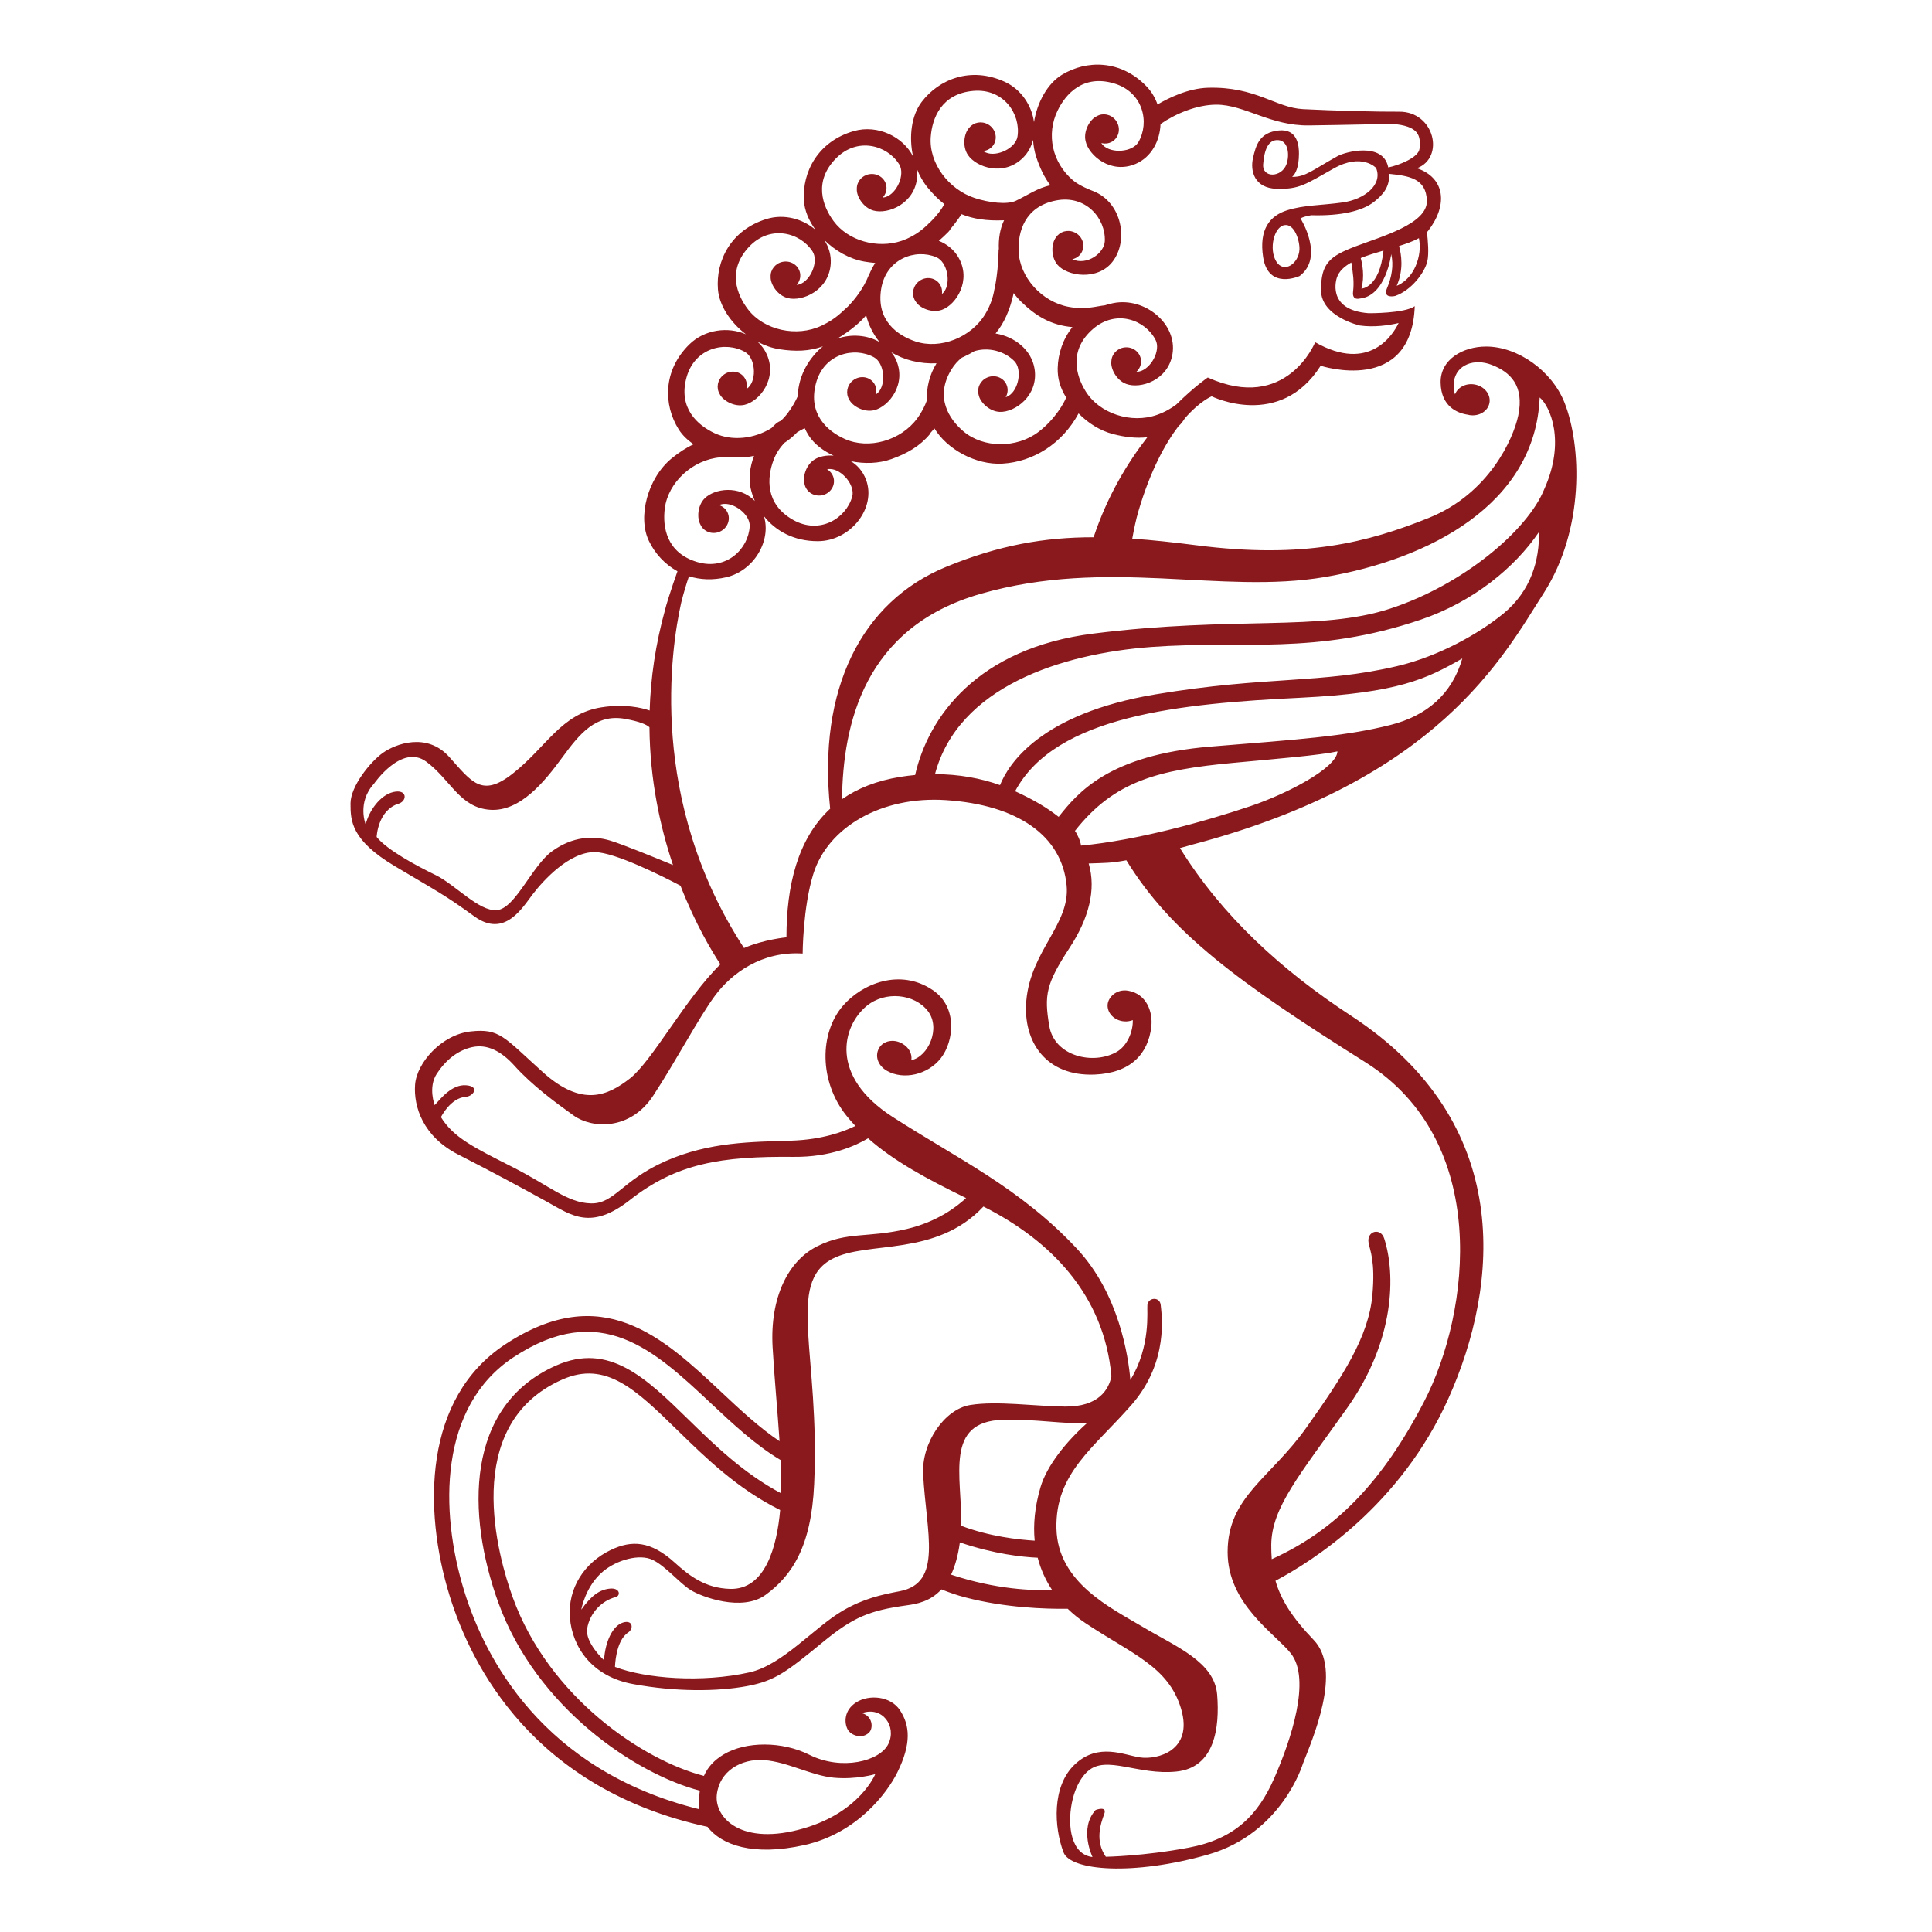 <?xml version="1.0" encoding="UTF-8" standalone="no"?>
<!DOCTYPE svg PUBLIC "-//W3C//DTD SVG 1.1//EN" "http://www.w3.org/Graphics/SVG/1.1/DTD/svg11.dtd">
<svg width="100%" height="100%" viewBox="0 0 350 350" version="1.1" xmlns="http://www.w3.org/2000/svg" xmlns:xlink="http://www.w3.org/1999/xlink" xml:space="preserve" xmlns:serif="http://www.serif.com/" style="fill-rule:evenodd;clip-rule:evenodd;stroke-linejoin:round;stroke-miterlimit:2;">
    <g transform="matrix(1,0,0,1,63.5,11.5)">
        <path d="M132.335,141.688C132.277,140.935 131.574,139.431 131.235,139.026C138.352,130 146.22,127.976 159.874,126.702C167.717,125.971 175.669,125.314 178.793,124.62C178.677,127.628 169.635,132.309 163.114,134.513C154.898,137.29 142.402,140.762 132.335,141.688ZM183.827,180.913C206.637,195.259 202.88,226.201 194.5,242.394C186.925,257.03 178.421,265.746 166.89,270.959C166.825,270.13 166.796,269.278 166.802,268.387C166.85,261.616 171.916,255.745 180.581,243.53C189.244,231.315 189.345,219.285 187.256,212.85C186.604,210.84 184.043,211.491 184.434,213.66C184.673,214.987 185.676,216.974 185.125,223.076C184.434,230.757 179.728,237.849 173.194,247.081C166.66,256.314 158.896,259.627 158.896,269.665C158.896,279.135 167.513,284.439 170.354,288.036C174.062,292.733 170.354,303.755 167.37,310.572C164.387,317.391 160.126,321.651 151.888,323.214C143.649,324.776 136.832,324.871 136.832,324.871C134.843,322.03 135.869,318.915 136.548,317.106C137.115,315.592 134.985,316.396 134.985,316.396C131.908,319.758 134.417,324.918 134.417,324.918C130.582,324.492 129.824,319.379 130.675,315.118C131.529,310.856 133.612,309.342 133.612,309.342C136.926,306.405 142.655,310.147 149.615,309.437C156.575,308.727 157.475,301.481 157.001,295.517C156.527,289.551 149.521,286.805 143.649,283.302C137.778,279.797 128.115,275.239 127.883,265.404C127.647,255.367 134.701,250.774 141.519,242.962C148.337,235.149 146.917,226.485 146.774,224.923C146.632,223.36 144.501,223.502 144.36,224.923C144.252,225.999 145.021,232.38 141.275,238.494C140.914,234.228 139.246,222.894 131.576,214.695C121.278,203.688 109.986,198.433 98.196,190.833C86.655,183.394 89.106,174.356 93.509,170.734C96.871,167.969 102.174,168.533 104.589,171.658C107.003,174.782 104.636,179.944 101.599,180.552C101.769,179.385 101.181,178.271 99.966,177.56C98.427,176.659 96.543,177.017 95.76,178.356C94.975,179.698 95.437,181.507 97.215,182.505C100.218,184.189 104.593,183.198 106.936,180.205C109.306,177.177 110.049,170.96 105.488,167.871C99.546,163.845 92.648,166.707 89.2,170.711C84.95,175.649 84.854,184.341 89.81,190.575C90.332,191.231 90.885,191.86 91.458,192.472C89.432,193.475 85.528,194.956 79.826,195.142C72.722,195.374 65.053,195.332 57.099,198.835C49.145,202.339 47.819,206.6 43.558,206.505C39.297,206.411 36.172,203.379 29.26,199.876C22.347,196.372 18.654,194.573 16.382,190.881C16.382,190.881 18.086,187.378 20.927,187.188C22.252,187.093 23.484,185.292 20.927,185.105C18.37,184.915 16.382,187.472 15.245,188.702C15.245,188.702 14.014,185.483 15.624,183.022C17.233,180.559 19.412,178.761 22.064,178.192C24.715,177.624 27.271,178.855 29.733,181.601C32.837,185.062 37.119,188.23 40.434,190.597C43.748,192.964 50.661,193.342 54.827,186.999C58.993,180.654 63.065,172.889 66.001,168.912C69.027,164.811 74.523,160.768 81.909,161.242C81.909,161.242 81.944,152.894 83.85,146.801C86.502,138.326 96.227,132.683 107.855,133.449C120.781,134.301 128.877,139.841 129.729,148.932C130.384,155.924 123.229,160.706 122.427,169.765C121.764,177.245 126.037,183.542 134.843,183.163C141.275,182.886 144.501,179.47 145.07,174.499C145.379,171.791 144.202,168.551 140.879,167.975C138.757,167.607 137.26,169.168 137.158,170.48C137.038,172.029 138.38,173.396 140.158,173.534C140.715,173.578 141.242,173.483 141.716,173.302C141.774,175.397 140.692,177.966 138.82,179.044C134.537,181.509 127.527,179.841 126.593,174.405C125.61,168.675 126.042,166.671 130.298,160.153C133.708,154.929 135.133,149.706 133.725,144.93C136.753,144.813 137.687,144.882 140.55,144.349C148.65,157.54 160.822,166.446 183.827,180.913ZM108.798,273.759C109.498,272.269 110.058,270.365 110.388,267.918C116.593,270.029 121.697,270.571 124.487,270.694C125.054,272.885 125.967,274.826 127.096,276.534C123.624,276.675 116.93,276.456 108.798,273.759ZM123.943,267.603C120.968,267.427 115.738,266.84 110.657,264.919C110.754,255.837 107.571,246.016 118.177,245.708C124.288,245.532 129.313,246.564 133.471,246.265C129.675,249.642 126.148,254.001 124.995,257.924C123.941,261.506 123.662,264.729 123.943,267.603ZM103.737,255.604C104.305,266.186 107.358,275.275 99.475,276.768C96.104,277.405 92.941,278.116 89.248,280.247C84.057,283.242 78.311,290.118 72.274,291.469C63.669,293.392 53.454,292.605 47.914,290.474C47.914,290.474 47.985,285.716 50.329,284.224C51.323,283.515 51.133,281.881 49.335,282.449C47.536,283.018 46.139,285.787 45.926,289.267C45.926,289.267 42.446,286.071 42.872,283.515C43.336,280.728 45.523,278.425 48.104,277.81C48.98,277.478 48.767,276.104 46.967,276.293C45.168,276.483 43.653,277.478 41.807,280.106C41.807,280.106 42.517,275.844 45.784,273.146C48.303,271.064 52.365,269.949 54.732,271.086C57.099,272.222 59.633,275.323 61.621,276.554C63.61,277.785 70.925,280.531 75.186,277.43C79.981,273.939 83.483,268.653 83.993,257.356C85.058,233.73 78.879,220.945 87.307,216.542C93.685,213.21 106,216.308 114.66,207.074C126.823,213.213 136.527,223.058 137.847,237.829C137.374,240.165 135.599,243.393 129.375,243.317C123.977,243.251 117.088,242.251 112.259,243.032C107.646,243.778 103.425,249.819 103.737,255.604ZM61.21,245.653C53.504,238.126 46.849,231.623 37.235,235.88C20.721,243.192 21.002,262.854 26.772,278.815C33.668,297.895 51.693,309.88 63.281,312.898C63.166,313.682 63.11,314.519 63.118,315.414C63.12,315.689 63.147,315.975 63.197,316.266C34.672,309.219 24.285,288.685 20.61,276.776C16.081,262.105 16.047,243.26 29.535,234.375C45.307,223.988 55.01,233.087 65.285,242.72C69.281,246.467 73.399,250.323 77.918,253.001C78.014,255.011 78.061,256.881 78.027,258.515C78.023,258.683 78.019,258.856 78.013,259.028C71.208,255.416 65.935,250.271 61.21,245.653ZM59.903,97.689C60.367,95.822 60.867,94.202 61.314,92.892C63.312,93.523 65.589,93.65 68.067,93.073C73.114,91.896 76.261,86.418 74.892,82.008C77.009,84.68 80.316,86.547 84.661,86.539C90.561,86.528 95.325,80.527 93.386,75.392C92.798,73.833 91.792,72.751 90.635,72.048C93.072,72.556 95.687,72.49 98,71.667C100.847,70.65 103.144,69.329 104.969,67.137C105.01,67.087 105.049,67.006 105.085,66.9C105.321,66.647 105.554,66.381 105.783,66.111C108.022,69.84 113.231,72.783 118.125,72.492C123.662,72.163 128.921,68.905 131.893,63.395C133.616,65.148 135.791,66.532 138.136,67.137C140.314,67.698 142.334,67.943 144.354,67.708C140.789,72.291 137.11,78.325 134.616,85.825C125.694,85.829 117.522,87.248 107.95,91.169C92.48,97.507 84.619,113.444 86.891,135.007C81.009,140.455 78.974,148.933 78.974,158.306C78.974,158.306 74.882,158.684 71.286,160.249C53.873,133.534 58.034,106.075 59.903,97.689ZM47.062,140.788C43.937,139.841 40.244,140.03 36.552,142.682C32.858,145.333 29.864,153.086 26.514,153.382C23.294,153.666 18.938,148.742 15.435,147.038C11.931,145.333 6.628,142.492 4.734,140.125C4.734,140.125 4.924,135.201 8.806,134.065C10.321,133.497 10.226,131.414 7.764,131.982C5.302,132.55 3.314,135.485 2.746,137.853C2.746,137.853 1.136,133.876 4.261,130.467C4.261,130.467 9.279,123.175 13.73,126.489C18.181,129.804 19.792,134.822 25.283,135.201C30.775,135.58 35.226,129.993 38.35,125.732C41.475,121.471 44.411,117.777 49.713,118.725C52.537,119.229 53.689,119.812 54.155,120.249C54.238,129.819 56.093,138.298 58.418,145.211C55.167,143.864 49.275,141.459 47.062,140.788ZM56.934,80.59C57.543,75.867 62,71.775 66.966,71.356C67.342,71.324 67.853,71.292 68.424,71.262C69.987,71.458 71.584,71.415 73.102,71.083C72.344,73.089 72.085,75.155 72.482,76.945C72.659,77.735 72.92,78.51 73.248,79.26C70.423,76.343 65.956,77.004 64.174,78.765C62.855,80.068 62.729,82.367 63.389,83.534C63.931,84.735 65.335,85.348 66.668,84.903C68.08,84.429 68.857,82.948 68.405,81.597C68.141,80.809 67.514,80.249 66.761,80.003C66.928,79.934 67.099,79.875 67.274,79.838C69.375,79.393 72.423,81.683 72.315,83.828C72.108,87.918 68.114,91.898 62.802,90.315C57.224,88.654 56.501,83.954 56.934,80.59ZM60.884,56.824C62.387,51.489 67.884,50.241 71.452,52.254C73.322,53.31 73.629,57.11 72.129,58.646C72.006,58.772 71.861,58.874 71.718,58.977C71.907,58.214 71.769,57.391 71.246,56.75C70.347,55.646 68.68,55.512 67.525,56.45C66.47,57.312 66.217,58.76 66.86,59.85C67.426,61.069 69.518,62.271 71.377,61.841C74.066,61.22 77.386,57.134 75.41,52.696C75.015,51.808 74.445,51.056 73.762,50.43C75.018,51.09 76.363,51.563 77.739,51.774C80.564,52.205 83.086,52.151 85.589,51.246C85.288,51.479 84.998,51.731 84.724,52.009C82.221,54.542 81.11,57.462 81.018,60.296C80.586,61.234 80.008,62.287 79.132,63.443C78.784,63.903 78.395,64.326 77.977,64.72C77.64,64.857 77.319,65.029 77.035,65.287C76.772,65.525 76.521,65.778 76.275,66.036C73.178,67.99 69.156,68.469 65.965,66.983C62.891,65.55 59.304,62.427 60.884,56.824ZM72.206,33.2C76.002,29.163 81.456,30.596 83.689,34.03C84.86,35.83 83.377,39.342 81.337,40.011C81.17,40.066 80.995,40.09 80.821,40.115C81.341,39.525 81.597,38.732 81.431,37.923C81.143,36.526 79.726,35.638 78.267,35.938C76.937,36.211 76.043,37.378 76.108,38.64C76.043,39.982 77.345,42.02 79.194,42.497C81.866,43.188 86.698,41.1 86.996,36.251C87.092,34.692 86.636,33.234 85.824,31.975C87.799,33.923 90.375,35.417 93.089,35.887C93.761,36.003 94.412,36.082 95.054,36.137C94.597,36.844 94.233,37.563 93.939,38.286L93.918,38.27C92.949,40.761 91.37,42.731 90.1,44.036C89.076,44.915 88.05,46.213 85.332,47.5C80.827,49.633 74.918,48.335 72.018,44.557C69.953,41.866 68.217,37.44 72.206,33.2ZM87.932,17.206C91.809,13.246 97.231,14.789 99.396,18.267C100.531,20.09 98.976,23.572 96.923,24.201C96.755,24.251 96.58,24.272 96.404,24.293C96.936,23.714 97.209,22.926 97.058,22.114C96.799,20.711 95.401,19.795 93.936,20.065C92.6,20.313 91.682,21.462 91.723,22.726C91.634,24.067 92.894,26.127 94.731,26.642C97.387,27.386 102.261,25.395 102.657,20.553C102.698,20.058 102.666,19.575 102.603,19.1C103.092,20.337 103.745,21.502 104.577,22.51C105.539,23.672 106.529,24.674 107.61,25.512L107.572,25.512C106.357,27.653 104.564,29.157 104.564,29.157L104.584,29.167C103.697,30.009 102.557,30.964 100.766,31.767C100.56,31.86 100.348,31.938 100.136,32.016C100.038,32.05 99.94,32.09 99.842,32.127C95.451,33.608 90.149,32.137 87.514,28.556C85.504,25.824 83.858,21.364 87.932,17.206ZM105.112,13.316C105.363,9.934 107.015,5.475 112.813,4.966C118.333,4.482 121.448,9.181 120.829,13.232C120.504,15.354 117.059,16.987 115.091,16.129C114.926,16.057 114.771,15.965 114.621,15.864C115.408,15.774 116.134,15.352 116.55,14.632C117.267,13.398 116.801,11.793 115.514,11.044C114.337,10.364 112.894,10.639 112.102,11.625C111.16,12.584 110.777,14.969 111.838,16.558C113.372,18.85 118.368,20.508 121.818,17.088C122.746,16.169 123.34,15.044 123.648,13.835C123.712,14.888 123.895,15.927 124.218,16.916C124.86,18.88 125.662,20.586 126.784,22.075C124.522,22.512 122.499,23.95 120.529,24.876C118.96,25.614 115.672,25.223 113.086,24.376C108.35,22.825 104.76,18.065 105.112,13.316ZM102.321,50.348C99.104,49.269 95.193,46.566 96.135,40.821C97.032,35.354 102.357,33.497 106.127,35.099C108.103,35.939 108.832,39.681 107.515,41.375C107.404,41.517 107.276,41.646 107.141,41.766C107.25,40.98 107.019,40.172 106.426,39.591C105.408,38.591 103.736,38.646 102.693,39.708C101.742,40.681 101.652,42.147 102.412,43.158C103.109,44.308 105.324,45.269 107.125,44.633C109.726,43.715 112.569,39.285 110.11,35.095C109.287,33.693 108.03,32.711 106.58,32.127C107.145,31.639 107.719,31.105 108.305,30.511C108.469,30.346 108.589,30.169 108.686,29.99C109.739,28.741 110.696,27.306 110.696,27.306L110.696,27.304C112.775,28.156 115.244,28.546 118.397,28.403C117.665,29.907 117.366,31.752 117.453,33.673L117.408,33.67C117.372,36.458 117.079,38.617 116.855,39.88C116.824,40.044 116.792,40.216 116.76,40.392C116.665,40.872 116.598,41.133 116.598,41.133L116.623,41.109C116.38,42.293 115.991,43.708 115.009,45.358C112.462,49.643 106.834,51.865 102.321,50.348ZM88.17,49.856C90.837,48.245 92.46,46.745 93.411,45.624C93.85,47.375 94.669,49.001 95.768,50.382C95.791,50.411 95.819,50.437 95.842,50.464C93.627,49.195 90.743,48.958 88.17,49.856ZM82.25,76.192C82.509,77.482 83.739,78.396 85.138,78.263C86.619,78.12 87.71,76.853 87.574,75.434C87.494,74.606 87.009,73.918 86.331,73.511C86.509,73.481 86.689,73.462 86.869,73.465C89.016,73.504 91.469,76.422 90.882,78.487C89.76,82.427 84.971,85.405 80.151,82.667C75.091,79.791 75.445,75.049 76.626,71.87C77.053,70.716 77.731,69.669 78.572,68.752C79.417,68.203 80.195,67.566 80.91,66.82C81.333,66.556 81.768,66.309 82.223,66.099C82.243,66.09 82.256,66.076 82.274,66.066C82.498,66.53 82.739,66.985 83.017,67.416C83.995,68.929 85.608,70.178 87.525,71.044C86.203,70.935 84.952,71.191 84.091,71.722C82.51,72.695 81.871,74.906 82.25,76.192ZM104.41,61.041C104.056,62.01 103.544,63.102 102.66,64.304C99.702,68.319 93.885,69.977 89.54,68.025C86.446,66.635 82.819,63.562 84.321,57.937C85.75,52.582 91.23,51.259 94.826,53.224C96.709,54.253 97.068,58.048 95.589,59.605C95.465,59.736 95.326,59.85 95.181,59.957C95.365,59.187 95.216,58.359 94.682,57.723C93.767,56.628 92.098,56.517 90.957,57.473C89.914,58.347 89.679,59.797 90.336,60.878C90.918,62.09 93.028,63.265 94.883,62.809C97.561,62.15 100.824,58.02 98.789,53.61C98.57,53.135 98.289,52.71 97.981,52.312C100.212,53.718 103.212,54.456 106.164,54.316C104.873,56.401 104.327,58.746 104.41,61.041ZM129.644,60.516C129.326,61.383 127.685,64.409 124.655,66.725C120.695,69.753 114.646,69.721 111.021,66.632C108.438,64.434 105.814,60.468 108.827,55.488C109.383,54.568 110.044,53.842 110.768,53.282C110.877,53.234 110.989,53.192 111.096,53.142C111.783,52.817 112.428,52.475 113.042,52.11C115.618,51.339 118.442,52.116 120.23,53.896C121.752,55.412 121.036,59.157 119.182,60.238C119.025,60.329 118.86,60.4 118.69,60.461C119.083,59.773 119.17,58.938 118.836,58.176C118.262,56.871 116.692,56.298 115.328,56.896C114.083,57.444 113.453,58.772 113.782,59.993C114.001,61.32 115.699,63.037 117.608,63.117C120.363,63.233 124.65,60.18 123.928,55.375C123.408,51.918 120.343,49.49 116.855,48.918C118.342,47.114 119.433,44.786 120.141,41.592C120.539,42.143 120.978,42.659 121.458,43.129C124.157,45.771 126.917,47.421 130.778,47.757C129.05,49.916 128.166,52.581 128.11,55.221C128.072,57.035 128.526,58.713 129.644,60.516ZM171.907,33.687C171.806,36.211 169.091,38.169 167.686,35.833C166.354,33.616 167.289,29.644 169.15,29.292C171.012,28.941 171.97,32.121 171.907,33.687ZM169.568,18.228C168.688,20.707 165.138,20.798 165.335,18.256C165.53,15.714 166.22,13.752 168.075,13.884C169.93,14.017 170.13,16.649 169.568,18.228ZM128.082,8.556C129.554,5.501 132.723,1.956 138.305,3.606C143.62,5.177 144.798,10.691 142.738,14.233C141.659,16.089 137.855,16.347 136.338,14.828C136.214,14.703 136.115,14.558 136.014,14.413C136.774,14.612 137.598,14.483 138.245,13.97C139.361,13.083 139.518,11.42 138.593,10.251C137.748,9.188 136.305,8.914 135.208,9.541C133.979,10.088 132.747,12.168 133.154,14.035C133.742,16.73 137.783,20.102 142.246,18.185C145.07,16.97 146.631,14.053 146.741,10.975C149.428,9.097 153.354,7.46 156.859,7.46C161.972,7.46 166.637,11.317 173.645,11.222C180.651,11.127 188.628,10.933 188.628,10.933C193.647,11.312 193.894,13.131 193.662,15.445C193.504,17.031 189.92,18.446 187.993,18.834C187.984,18.792 187.979,18.751 187.969,18.708C186.973,14.193 180.202,16.007 178.834,16.77C174.126,19.392 172.998,20.569 170.584,20.542C171.164,20.047 171.809,18.866 171.818,16.358C171.823,15.002 171.626,11.769 168.132,12.14C164.637,12.509 164.017,14.843 163.489,17.159C162.963,19.474 163.746,22.603 167.812,22.704C171.877,22.804 172.964,21.924 178.103,19.027C183.242,16.131 185.793,18.926 185.793,18.926C187.042,21.966 183.688,24.623 179.745,25.174C175.802,25.726 172.794,25.619 169.701,26.586C166.607,27.555 164.529,29.974 165.335,35.12C166.273,41.11 171.947,38.498 171.947,38.498C176.499,35.038 172.099,28.063 172.099,28.063C172.884,27.625 174.111,27.489 174.111,27.489C179.44,27.641 183.313,26.717 185.411,25.069C187.193,23.668 188.274,22.256 188.148,19.992C191.794,20.363 194.88,20.833 194.993,24.876C195.108,29.042 186.829,31.324 182.095,33.123C177.36,34.922 175.814,36.218 175.814,41.047C175.814,45.876 182.844,47.469 182.844,47.469C185.417,47.829 188.025,47.446 189.875,47.023C188.908,49.024 184.639,56.117 174.756,50.499C174.756,50.499 169.595,63.33 155.297,56.89C155.297,56.89 152.882,58.524 149.595,61.785C148.727,62.436 147.639,63.112 146.121,63.651C141.423,65.319 135.675,63.432 133.171,59.381C131.388,56.497 130.106,51.917 134.501,48.101C138.686,44.467 143.967,46.442 145.844,50.083C146.827,51.992 144.997,55.336 142.9,55.797C142.725,55.836 142.545,55.853 142.364,55.86C142.948,55.325 143.288,54.556 143.203,53.729C143.058,52.311 141.739,51.284 140.256,51.435C138.905,51.575 137.898,52.644 137.836,53.906C137.637,55.236 138.727,57.393 140.519,58.055C143.106,59.011 148.124,57.419 148.909,52.625C149.796,47.208 143.946,42.264 138.158,43.416C137.632,43.521 137.135,43.659 136.651,43.811C135.146,43.961 133.203,44.657 130.117,44.091C125.214,43.193 121.173,38.69 121.024,33.93C120.918,30.541 122.091,25.933 127.804,24.818C133.244,23.756 136.835,28.102 136.646,32.195C136.546,34.339 133.434,36.679 130.748,35.465C131.521,35.293 132.199,34.796 132.538,34.037C133.12,32.735 132.489,31.187 131.129,30.579C129.889,30.025 128.481,30.45 127.798,31.512C126.962,32.566 126.83,34.979 128.054,36.447C129.819,38.566 135.338,39.382 138.034,35.926C141.013,32.108 139.746,25.186 134.591,23.14C134.025,22.916 132.045,22.157 130.888,21.173C127.091,17.944 126.016,12.846 128.082,8.556ZM193.174,36.153C191.99,39.467 189.529,40.272 189.529,40.272C190.826,37.352 190.367,34.545 189.95,33.066C191.306,32.645 192.555,32.191 193.552,31.642C193.747,32.611 193.862,34.224 193.174,36.153ZM183.136,40.792C183.728,38.562 183.318,36.378 183.01,35.247C184.28,34.736 185.702,34.307 187.128,33.895C186.427,40.701 183.136,40.792 183.136,40.792ZM176.537,93.031C195.468,89.813 214.655,79.813 215.426,60.507C217.297,62.075 220.161,68.407 216.28,77.06C213.249,84.635 201.447,94.479 188.339,98.758C175.582,102.923 160.308,100.06 134.62,103.271C113.5,105.911 104.642,118.456 102.285,128.9C101.408,128.982 100.52,129.09 99.617,129.235C95.314,129.926 91.836,131.33 89.041,133.284C89.211,119.822 92.957,102.174 114.105,96.093C137.226,89.445 157.597,96.25 176.537,93.031ZM208.82,99.684C204.487,103.23 197.249,107.378 189.612,109.172C175.709,112.438 166.064,110.908 145.815,114.292C124.969,117.776 119.191,126.911 117.664,130.729C114.16,129.488 110.202,128.75 105.882,128.747C110.06,112.99 128.632,106.916 145.121,105.701C161.532,104.491 174.772,107.244 193.894,100.754C203.353,97.543 210.903,91.353 215.3,84.873C215.394,89.892 213.912,95.519 208.82,99.684ZM188.456,119.817C180.183,121.923 171.556,122.466 155.825,123.752C137.426,125.256 131.756,132.083 128.285,136.481C126.202,134.86 123.874,133.433 120.397,131.841C127.741,118.075 150.407,115.963 172.111,114.9C189.815,114.032 194.935,111.486 201.415,107.783C199.521,114.317 194.909,118.175 188.456,119.817ZM66.353,313.666C66.793,309.419 70.711,307.043 74.955,307.367C79.199,307.689 83.49,310.17 87.552,310.55C91.613,310.925 95.063,309.903 95.063,309.903C95.063,309.903 92.302,316.741 82.158,319.711C70.746,323.052 65.93,317.758 66.353,313.666ZM216.184,95.904C223.57,84.352 223.022,69.275 219.925,61.436C217.652,55.683 211.473,51.28 205.721,51.28C201.601,51.28 197.411,53.552 197.483,57.814C197.555,62.149 200.512,63.367 202.461,63.635C202.538,63.653 202.609,63.681 202.688,63.694C204.446,63.988 206.08,62.983 206.335,61.453C206.59,59.919 205.374,58.441 203.613,58.146C202.033,57.883 200.564,58.671 200.094,59.944C199.848,59.298 199.767,58.51 199.896,57.601C200.324,54.618 203.519,53.339 206.787,54.618C210.053,55.896 212.681,58.311 211.545,63.78C210.685,67.914 206.289,77.913 195.352,82.315C184.415,86.719 172.794,89.788 153.308,87.287C149.129,86.751 145.28,86.332 141.619,86.079C141.926,84.38 142.279,82.646 142.749,81.054C144.939,73.647 147.631,68.806 150.017,65.675C150.476,65.307 150.807,64.818 151.147,64.284C153.901,61.127 156.007,60.299 156.007,60.299C156.007,60.299 168.364,66.407 175.75,54.76C175.75,54.76 192.227,60.158 192.795,43.965C190.996,45.291 184.462,45.243 184.462,45.243C176.603,44.675 178.686,38.804 178.686,38.804C179.063,37.647 180.026,36.769 181.306,36.05C181.614,38.042 181.841,39.503 181.622,41.361C181.432,42.97 182.758,42.591 182.758,42.591C187.587,42.213 188.533,34.543 188.533,34.543C189.008,36.531 188.628,38.709 187.777,40.698C186.924,42.686 189.244,42.118 189.244,42.118C192.227,41.077 194.593,37.857 195.068,35.869C195.402,34.465 195.17,31.934 195.005,30.563C195.081,30.482 195.157,30.4 195.224,30.314C198.858,25.624 198.291,20.71 193.199,18.975C198.291,17.065 196.382,8.676 189.96,8.734C186.331,8.767 178.157,8.561 172.545,8.271C167.605,8.016 164.04,4.164 155.362,4.395C151.784,4.49 148.238,6.225 146.194,7.425C145.778,6.239 145.135,5.118 144.222,4.167C139.528,-0.724 133.295,-0.649 128.866,2.052C126.29,3.621 124.407,6.985 123.818,10.619C123.409,7.628 121.519,4.699 118.523,3.321C112.365,0.489 106.592,2.842 103.458,6.977C101.627,9.392 101.112,13.239 101.912,16.851C100.128,13.292 95.507,11.015 91.199,12.241C84.68,14.096 81.824,19.638 82.135,24.818C82.24,26.592 83.01,28.446 84.224,30.125C81.928,28.141 78.543,27.198 75.372,28.17C68.891,30.158 66.149,35.756 66.564,40.927C66.796,43.828 68.812,46.904 71.628,49.06C68.411,47.65 64.15,48.163 61.369,50.901C56.538,55.656 56.693,61.889 59.45,66.283C60.096,67.313 61.033,68.225 62.158,68.984C60.81,69.606 59.535,70.445 58.255,71.476C53.81,75.055 51.984,82.171 54.043,86.469C55.132,88.745 56.922,90.728 59.23,91.993C58.137,95.013 57.005,98.699 57.03,98.789C55.235,105.229 54.369,111.408 54.19,117.216C52.756,116.721 49.703,115.979 45.452,116.642C38.161,117.778 35.51,123.838 29.355,128.667C23.79,133.033 21.969,130.183 17.897,125.637C13.825,121.092 8.143,123.271 5.871,124.88C3.598,126.489 0,130.94 0,134.065C0,137.189 0.094,140.693 8.048,145.428C16.002,150.163 16.951,150.541 22.442,154.518C27.934,158.495 31.153,152.909 33.047,150.447C34.942,147.984 39.676,142.776 44.316,142.871C47.939,142.945 56.288,147.121 59.772,148.947C62.514,155.988 65.525,160.947 67.007,163.189C60.742,169.313 54.602,180.776 50.613,183.874C46.588,186.999 41.948,189.129 34.847,182.737C27.745,176.345 27.034,174.782 21.779,175.351C16.523,175.919 11.979,181.032 11.695,185.01C11.411,188.986 13.115,194.384 19.506,197.651C25.898,200.918 31.148,203.757 35.605,206.222C40.055,208.683 43.558,211.429 50.613,205.89C59.082,199.24 67.136,197.948 80.3,198.077C86.948,198.142 91.523,196.053 93.766,194.714C98.436,198.853 104.428,202.081 111.511,205.536C109.882,207.067 106.318,209.838 100.753,211.146C93.698,212.803 89.958,211.571 84.561,214.27C79.252,216.925 75.967,223.597 76.464,232.522C76.756,237.763 77.354,243.995 77.723,249.592C74.058,247.134 70.575,243.874 67.184,240.693C56.577,230.748 45.608,220.464 28.008,232.057C13.236,241.786 13.13,261.96 17.956,277.596C21.898,290.368 33.206,312.606 64.665,319.449C67.193,322.738 72.912,324.836 82.245,322.748C91.748,320.622 97.231,313.321 99.081,309.557C101.642,304.35 101.338,301.052 99.53,298.311C97.846,295.756 93.936,295.425 91.609,296.904C89.413,298.297 89.405,300.575 90.056,301.79C90.651,302.901 92.659,303.612 93.931,302.378C94.75,301.584 94.612,299.403 92.646,298.849C96.348,297.537 98.995,301.226 97.433,304.437C95.912,307.563 88.971,309.34 83.113,306.39C78.238,303.935 71.614,303.916 67.579,306.346C65.91,307.351 64.731,308.598 64.021,310.224C53.08,307.418 35.95,296.039 29.383,277.872C26.79,270.697 19.773,246.648 38.359,238.419C46.254,234.924 51.713,240.259 59.269,247.641C64.389,252.644 70.135,258.244 77.835,262.055C77.251,268.634 75.17,276.549 68.724,276.341C64.32,276.199 61.479,274.068 58.71,271.56C54.389,267.647 50.968,267.464 47.156,269.287C42.377,271.572 39.313,276.216 39.747,281.597C40.173,286.875 43.724,292.249 51.252,293.599C58.947,295.02 66.522,294.948 71.848,293.954C76.896,293.012 78.999,291.378 85.555,286C91.094,281.454 93.994,280.262 100.753,279.324C102.517,279.079 105,278.666 107.047,276.431C108.455,277.001 109.917,277.506 111.454,277.903C118.632,279.76 125.809,279.999 129.922,279.941C130.94,280.934 132.027,281.802 133.139,282.543C141.552,288.151 148.194,290.402 150.467,298.073C152.74,305.743 146.064,307.306 143.081,306.88C140.099,306.454 135.506,304.133 131.245,308.11C126.983,312.087 127.457,319.569 129.162,324.066C130.436,327.427 141.803,328.327 155.297,324.492C168.79,320.657 172.531,308.016 172.531,308.016C174.236,303.613 179.775,291.079 174.472,285.574C170.588,281.541 168.543,278.285 167.568,274.87C174.22,271.356 190.18,261.284 198.903,241.825C208.136,221.23 210.926,191.892 181.281,172.524C168.675,164.288 157.869,154.417 150.262,142.137C151.579,141.785 152.362,141.545 152.362,141.545C197.056,129.804 208.797,107.456 216.184,95.904Z" style="fill:rgb(137,25,28);fill-rule:nonzero;"/>
    </g>
</svg>
